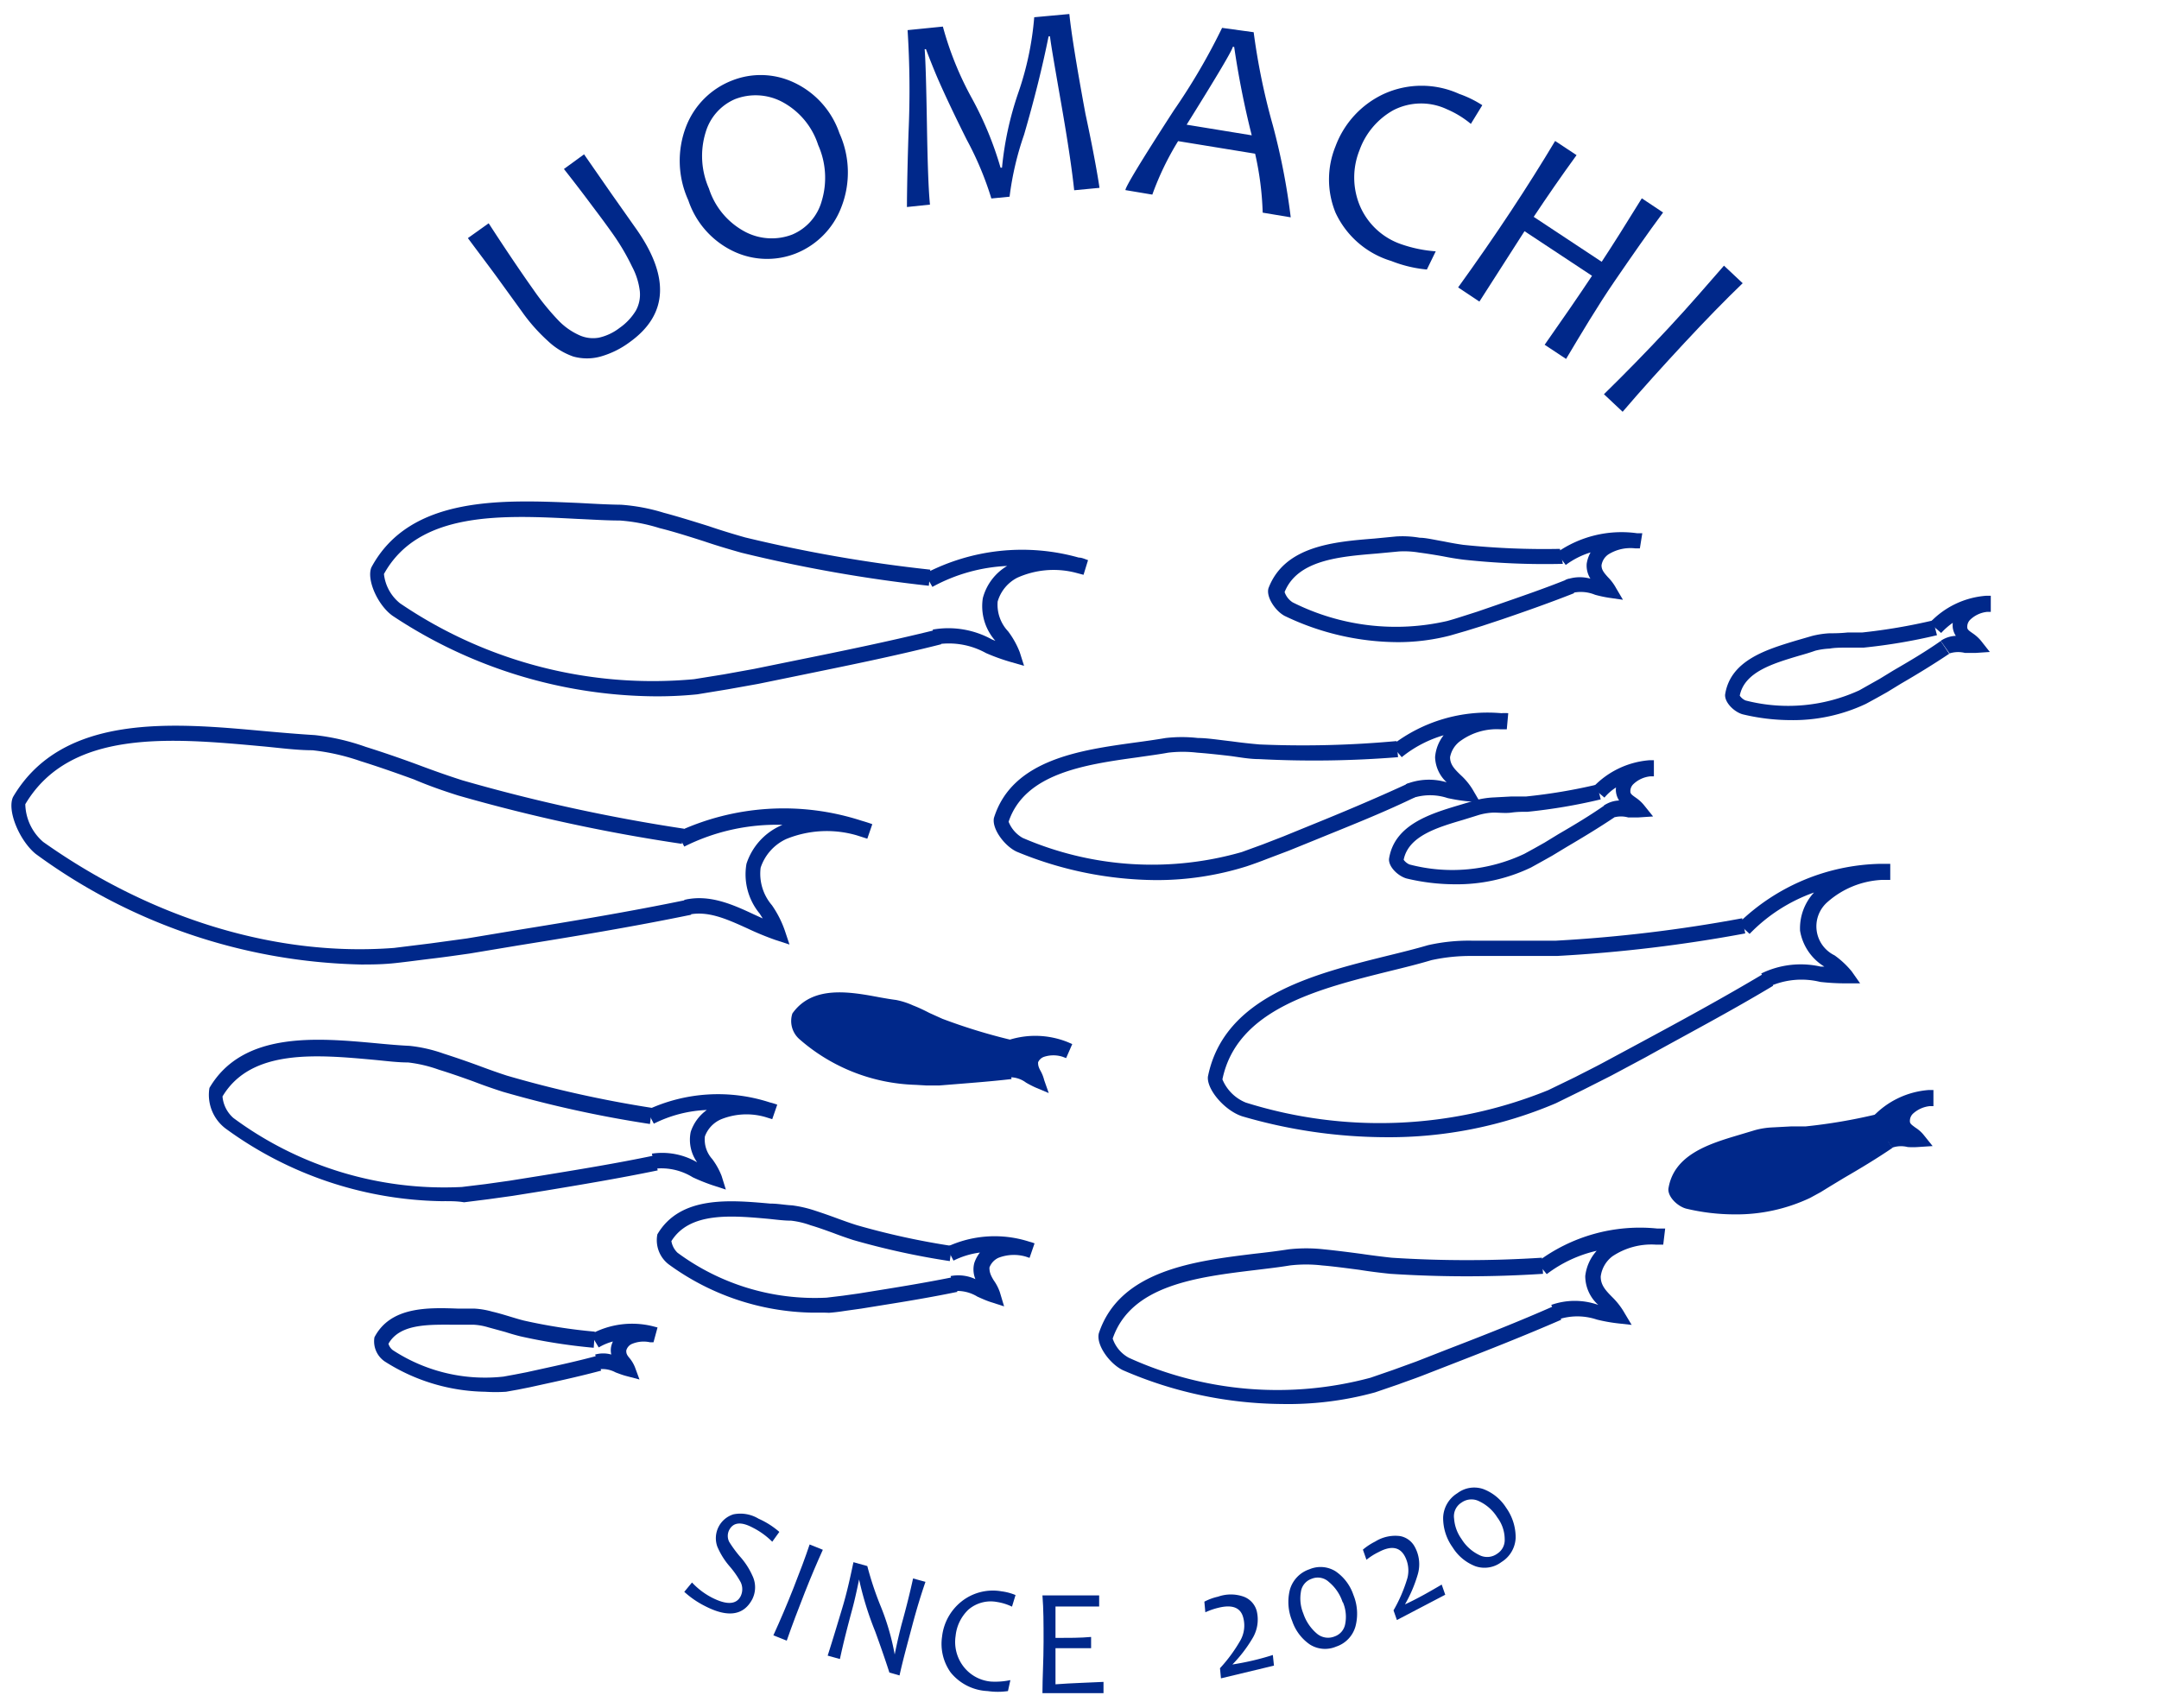 <svg xmlns="http://www.w3.org/2000/svg" viewBox="0 0 134 106"><defs><style>.f64d6fd1-cd57-4486-8cdd-55bafef754b1{fill:none;}.b7f28744-d5b8-452e-9f68-8b6aab3719ee{fill:#00288a;}</style></defs><g id="e4a4b3e7-1c3f-4e45-b0e4-da56d3eb7ba2" data-name="レイヤー 2"><g id="add21863-5fc1-45c6-af60-4ac71a55e8c2" data-name="レイヤー 1"><rect class="f64d6fd1-cd57-4486-8cdd-55bafef754b1" width="134" height="106"/><path class="b7f28744-d5b8-452e-9f68-8b6aab3719ee" d="M22.42,59.87A35.39,35.39,0,0,1,2.21,53c-1-.82-1.79-2.69-1.4-3.53l0,0c3.08-5.24,10-4.6,15.57-4.09,1.12.1,2.17.19,3.16.25h0a14,14,0,0,1,3.16.73c.89.28,2,.65,3.32,1.14.88.33,1.78.65,2.69.94a108.14,108.14,0,0,0,13.74,3l-.13.94a107.29,107.29,0,0,1-13.88-3c-.95-.3-1.86-.62-2.75-1-1.32-.48-2.4-.85-3.3-1.13a13.64,13.64,0,0,0-3-.68c-1,0-2.06-.15-3.17-.25-5.57-.51-11.87-1.09-14.65,3.6a3.19,3.19,0,0,0,1.11,2.34c6.78,4.8,14.52,7.14,21.78,6.58l2.26-.28,2.27-.31,3-.5c3.46-.56,7-1.14,10.71-1.91l.2.94c-3.69.76-7.28,1.35-10.76,1.91l-3,.5c-.78.11-1.54.22-2.3.31s-1.55.2-2.29.28S23.17,59.87,22.42,59.87Z"/><path class="b7f28744-d5b8-452e-9f68-8b6aab3719ee" d="M49,58.63l-.86-.28a17.85,17.85,0,0,1-1.75-.72c-1.28-.58-2.48-1.13-3.7-.84l-.22-.93c1.54-.37,3,.28,4.32.9l.55.25-.19-.3a3.82,3.82,0,0,1-.82-3.09v0a3.92,3.92,0,0,1,2.08-2.35l.15-.07a12.78,12.78,0,0,0-6.09,1.35L42,51.66a15.64,15.64,0,0,1,11.46-.72c.24.07.47.14.68.22l-.31.9-.66-.21a6.66,6.66,0,0,0-4.37.23,3,3,0,0,0-1.59,1.78,3,3,0,0,0,.7,2.33,6.45,6.45,0,0,1,.8,1.57Z"/><path class="b7f28744-d5b8-452e-9f68-8b6aab3719ee" d="M40.42,43.22a29.81,29.81,0,0,1-16.06-5c-.93-.67-1.62-2.25-1.31-3l0,0c2.41-4.49,8.21-4.2,12.87-4,.92.05,1.8.1,2.62.11h0a11.76,11.76,0,0,1,2.66.5c.72.19,1.61.46,2.79.83.76.26,1.52.49,2.26.7a89.81,89.81,0,0,0,11.49,2l-.09,1a90.26,90.26,0,0,1-11.63-2.05c-.78-.22-1.56-.45-2.32-.71-1.16-.37-2-.63-2.77-.82a10.75,10.75,0,0,0-2.46-.47c-.83,0-1.71-.06-2.64-.1-4.61-.24-9.83-.51-12,3.42a2.7,2.7,0,0,0,1,1.82,27.89,27.89,0,0,0,18.24,4.71l1.86-.3,1.88-.34L49.36,41c2.86-.58,5.81-1.18,8.83-1.93l.23.92c-3,.76-6,1.36-8.87,1.95l-2.49.51-1.9.34-1.89.31A24.5,24.5,0,0,1,40.42,43.22Z"/><path class="b7f28744-d5b8-452e-9f68-8b6aab3719ee" d="M63.56,41.33l-.87-.25a12.58,12.58,0,0,1-1.49-.54A4.75,4.75,0,0,0,58.15,40l-.26-.92a5.59,5.59,0,0,1,3.67.61l.22.09,0,0A3.24,3.24,0,0,1,61,37.13v0a3.29,3.29,0,0,1,1.51-2,10.66,10.66,0,0,0-4.64,1.3l-.47-.82a13,13,0,0,1,9.55-1c.2,0,.4.1.58.16l-.28.91-.53-.14a5.5,5.5,0,0,0-3.58.32,2.42,2.42,0,0,0-1.22,1.48,2.41,2.41,0,0,0,.65,1.85,5.37,5.37,0,0,1,.72,1.29Z"/><path class="b7f28744-d5b8-452e-9f68-8b6aab3719ee" d="M27.36,74.56A23.34,23.34,0,0,1,14,70.05a2.62,2.62,0,0,1-1-2.52l0,0c2.07-3.53,6.67-3.11,10.37-2.77.73.07,1.42.13,2.06.16h0a9.15,9.15,0,0,1,2.1.48c.59.19,1.31.43,2.18.75.59.22,1.17.43,1.76.62a71.39,71.39,0,0,0,9,2l-.13,1a71.88,71.88,0,0,1-9.13-2c-.62-.2-1.23-.41-1.82-.64-.86-.31-1.56-.55-2.15-.73a8.5,8.5,0,0,0-1.91-.45c-.65,0-1.35-.09-2.08-.16-3.59-.33-7.67-.7-9.44,2.27a2,2,0,0,0,.68,1.34,22,22,0,0,0,14.17,4.28l1.48-.18,1.49-.21,2-.32c2.26-.37,4.61-.75,7-1.25l.19.93c-2.42.5-4.77.89-7,1.26l-2,.32-1.51.21-1.51.19C28.35,74.55,27.86,74.56,27.36,74.56Z"/><path class="b7f28744-d5b8-452e-9f68-8b6aab3719ee" d="M45.05,73.84l-.86-.28A12,12,0,0,1,43,73.08a3.71,3.71,0,0,0-2.32-.54l-.22-.93a4.3,4.3,0,0,1,2.81.54,2.41,2.41,0,0,1-.4-1.89v0a2.7,2.7,0,0,1,1-1.36,8,8,0,0,0-3.29.85l-.44-.84a10.38,10.38,0,0,1,7.64-.48,4.21,4.21,0,0,1,.46.14l-.31.9-.42-.13a4.21,4.21,0,0,0-2.76.14,1.85,1.85,0,0,0-1,1.06,1.8,1.8,0,0,0,.45,1.4A4.45,4.45,0,0,1,44.79,73Z"/><path class="b7f28744-d5b8-452e-9f68-8b6aab3719ee" d="M71.75,54.63a22.89,22.89,0,0,1-8.64-1.76c-.75-.34-1.56-1.42-1.42-2.1v0c1.13-3.63,5.37-4.21,8.77-4.68.67-.09,1.3-.18,1.89-.28h0a8.89,8.89,0,0,1,2,0c.56,0,1.24.11,2.12.21.57.08,1.14.14,1.7.19A63.18,63.18,0,0,0,86.68,46l.09,1a65.31,65.31,0,0,1-8.61.12c-.6,0-1.19-.11-1.77-.19-.86-.1-1.53-.17-2.09-.21a7.64,7.64,0,0,0-1.79,0c-.6.11-1.24.19-1.91.29-3.28.45-7,1-8,4a2,2,0,0,0,.87,1,20.2,20.2,0,0,0,13.6.88l1.29-.47,1.29-.5,1.69-.69c2-.81,4-1.65,6.06-2.6l.4.87c-2.07,1-4.12,1.8-6.1,2.61L80,52.8l-1.32.5q-.66.26-1.32.48A18.57,18.57,0,0,1,71.75,54.63Z"/><path class="b7f28744-d5b8-452e-9f68-8b6aab3719ee" d="M91.87,49.81,91,49.73a11,11,0,0,1-1.15-.19,3.45,3.45,0,0,0-2.18,0l-.42-.86a3.83,3.83,0,0,1,2.54-.12A2.21,2.21,0,0,1,89.07,47v0a2.52,2.52,0,0,1,.53-1.36A7.43,7.43,0,0,0,87,47l-.62-.73a9.7,9.7,0,0,1,6.8-2,2.9,2.9,0,0,1,.43,0l-.09,1-.4,0a3.83,3.83,0,0,0-2.43.69A1.6,1.6,0,0,0,90,47c0,.45.26.73.68,1.13a4.07,4.07,0,0,1,.71.86Z"/><path class="b7f28744-d5b8-452e-9f68-8b6aab3719ee" d="M86,70.59a32,32,0,0,1-8.91-1.3c-1.09-.36-2.2-1.67-2.12-2.46v0c1-5,6.62-6.38,11.13-7.5.9-.22,1.75-.43,2.53-.66h0a11.47,11.47,0,0,1,2.68-.28c.77,0,1.73,0,2.92,0,.78,0,1.57,0,2.35,0a90,90,0,0,0,11.55-1.39l.19.94a90.42,90.42,0,0,1-11.69,1.4c-.83,0-1.64,0-2.42,0-1.17,0-2.11,0-2.89,0a11.25,11.25,0,0,0-2.48.26c-.8.24-1.65.45-2.55.67-4.46,1.11-9.52,2.36-10.42,6.73a2.65,2.65,0,0,0,1.45,1.44,27.76,27.76,0,0,0,18.77-.77l1.69-.82c.56-.29,1.13-.57,1.69-.87l2.23-1.2c2.56-1.38,5.2-2.81,7.86-4.4l.49.81c-2.68,1.61-5.33,3-7.9,4.43L100,66.77l-1.72.87-1.71.84A26.38,26.38,0,0,1,86,70.59Z"/><path class="b7f28744-d5b8-452e-9f68-8b6aab3719ee" d="M109.83,61.23l-.52-.8A5.57,5.57,0,0,1,113,60l.23,0,0,0a3.23,3.23,0,0,1-1.51-2.24v-.05a3.27,3.27,0,0,1,.87-2.31,10.35,10.35,0,0,0-4,2.57l-.7-.65a13,13,0,0,1,8.83-3.7c.21,0,.41,0,.6,0v1l-.56,0a5.5,5.5,0,0,0-3.31,1.35,2,2,0,0,0,.41,3.33,5.47,5.47,0,0,1,1.07,1l.52.74h-.9a13.82,13.82,0,0,1-1.58-.09A4.87,4.87,0,0,0,109.83,61.23Z"/><path class="b7f28744-d5b8-452e-9f68-8b6aab3719ee" d="M79.53,87.15a25.14,25.14,0,0,1-9.84-2.1c-.81-.39-1.67-1.56-1.49-2.29v0c1.3-3.93,6-4.49,9.69-4.94.74-.08,1.44-.17,2.09-.27h0a9.82,9.82,0,0,1,2.19,0c.6.06,1.35.15,2.32.28.61.09,1.24.17,1.88.24a72.55,72.55,0,0,0,9.33,0l.07,1a73.1,73.1,0,0,1-9.48,0c-.67-.07-1.32-.15-1.93-.25-1-.13-1.69-.22-2.3-.27a8.58,8.58,0,0,0-2,0c-.66.11-1.36.19-2.1.28-3.64.44-7.76.93-8.9,4.26a2.13,2.13,0,0,0,1,1.19,22.25,22.25,0,0,0,15,1.24l1.42-.49,1.43-.52,1.89-.74c2.18-.84,4.43-1.72,6.71-2.73l.39.88c-2.3,1-4.56,1.89-6.75,2.74l-1.9.74c-.49.19-1,.36-1.45.53l-1.46.5A20.35,20.35,0,0,1,79.53,87.15Z"/><path class="b7f28744-d5b8-452e-9f68-8b6aab3719ee" d="M101.27,82.24l-.9-.1a10.37,10.37,0,0,1-1.26-.23,3.79,3.79,0,0,0-2.42,0L96.28,81A4.37,4.37,0,0,1,99.2,81a2.4,2.4,0,0,1-.81-1.79v0a2.8,2.8,0,0,1,.71-1.57A8.06,8.06,0,0,0,96,79.09l-.61-.74a10.59,10.59,0,0,1,7.48-2.09l.48,0-.12,1-.44,0a4.35,4.35,0,0,0-2.71.72,1.86,1.86,0,0,0-.73,1.26c0,.52.28.84.74,1.3a4.53,4.53,0,0,1,.76,1Z"/><path class="b7f28744-d5b8-452e-9f68-8b6aab3719ee" d="M86.73,39.86a16.32,16.32,0,0,1-7-1.63c-.58-.31-1.16-1.18-1-1.72v0c1-2.63,4.08-2.88,6.57-3.08l1.35-.13h0a6.27,6.27,0,0,1,1.47.08c.37,0,.86.12,1.5.23.39.08.78.15,1.2.21a48.33,48.33,0,0,0,6,.25L97,35a46.74,46.74,0,0,1-6.17-.26c-.47-.06-.88-.13-1.28-.21-.62-.11-1.09-.18-1.47-.23a5.58,5.58,0,0,0-1.25-.07l-1.38.13c-2.31.19-4.92.4-5.72,2.39a1.23,1.23,0,0,0,.5.64,14.26,14.26,0,0,0,9.58,1.16c.3-.08.62-.18.93-.28l.94-.3,1.25-.43c1.43-.5,2.91-1,4.42-1.61l.35.89c-1.52.6-3,1.12-4.46,1.62L92,38.85l-1,.31-1,.29A12.92,12.92,0,0,1,86.73,39.86Z"/><path class="b7f28744-d5b8-452e-9f68-8b6aab3719ee" d="M100.73,37.23l-.9-.13a7.65,7.65,0,0,1-.83-.18,2.31,2.31,0,0,0-1.47-.1L97.16,36a2.43,2.43,0,0,1,1.55-.08,1.52,1.52,0,0,1-.23-.93v0a2.08,2.08,0,0,1,.24-.7,5.08,5.08,0,0,0-1.54.78l-.57-.76a7,7,0,0,1,5-1.21l.32,0-.15.94-.28,0a2.59,2.59,0,0,0-1.67.37,1,1,0,0,0-.43.68c0,.27.13.44.4.74a3,3,0,0,1,.5.67Z"/><path class="b7f28744-d5b8-452e-9f68-8b6aab3719ee" d="M111.16,44.7a12.86,12.86,0,0,1-3-.36c-.53-.15-1.12-.73-1.09-1.22v0c.32-2.13,2.57-2.8,4.38-3.35l1-.29,0,0a5.55,5.55,0,0,1,1.1-.17c.28,0,.65,0,1.13-.05l.9,0a35.49,35.49,0,0,0,4.4-.75l.24.92a34.6,34.6,0,0,1-4.55.77c-.33,0-.64,0-1,0s-.81,0-1.1.06a4.34,4.34,0,0,0-.9.13c-.31.11-.64.21-1,.31-1.6.48-3.4,1-3.69,2.48a.82.82,0,0,0,.36.3,10.59,10.59,0,0,0,7.06-.63l.62-.35.64-.36.85-.52c1-.58,2-1.17,2.94-1.83l.53.79c-1,.67-2,1.28-3,1.86l-.85.52-.66.37-.66.36A10.57,10.57,0,0,1,111.16,44.7Z"/><path class="b7f28744-d5b8-452e-9f68-8b6aab3719ee" d="M121,40.56l-.55-.78a1.78,1.78,0,0,1,.94-.31,1.23,1.23,0,0,1-.19-.51v0a1.5,1.5,0,0,1,0-.3,4.39,4.39,0,0,0-.72.63l-.72-.62a5.34,5.34,0,0,1,3.52-1.69l.28,0,0,1h-.22a1.78,1.78,0,0,0-1.06.49.61.61,0,0,0-.18.47c0,.14.12.22.35.38a2.47,2.47,0,0,1,.49.44l.56.71-.9.06c-.22,0-.44,0-.64,0A1.74,1.74,0,0,0,121,40.56Z"/><path class="b7f28744-d5b8-452e-9f68-8b6aab3719ee" d="M50.4,81.48a15.54,15.54,0,0,1-8.9-3,1.89,1.89,0,0,1-.7-1.86l0,0c1.42-2.42,4.52-2.13,7-1.91.48,0,.93.09,1.36.11h0a7.54,7.54,0,0,1,1.43.33c.37.12.84.28,1.43.5.39.14.77.28,1.16.4a46.79,46.79,0,0,0,5.9,1.29l-.13.94a47.25,47.25,0,0,1-6-1.31c-.43-.14-.83-.28-1.22-.43-.58-.21-1-.36-1.41-.48a5.32,5.32,0,0,0-1.22-.29c-.44,0-.89-.06-1.37-.11-2.31-.21-4.92-.45-6.06,1.38a1.3,1.3,0,0,0,.38.72,14.35,14.35,0,0,0,9.25,2.79l1-.12,1-.14,1.3-.21c1.5-.24,3.05-.5,4.63-.82l.19.93c-1.6.33-3.16.59-4.67.83l-1.3.21-1,.14q-.49.08-1,.12C51.07,81.47,50.74,81.48,50.4,81.48Z"/><path class="b7f28744-d5b8-452e-9f68-8b6aab3719ee" d="M62.32,81.09l-.87-.28c-.27-.09-.53-.21-.78-.32a2.38,2.38,0,0,0-1.43-.35L59,79.21a2.51,2.51,0,0,1,1.54.19,1.57,1.57,0,0,1-.07-1v0a2.14,2.14,0,0,1,.35-.65,5.14,5.14,0,0,0-1.64.5l-.44-.84a7,7,0,0,1,5.16-.33,2.26,2.26,0,0,1,.31.1l-.31.9L63.66,78a2.66,2.66,0,0,0-1.7.08,1.08,1.08,0,0,0-.55.6c0,.27.06.46.27.8a2.86,2.86,0,0,1,.38.74Z"/><path class="b7f28744-d5b8-452e-9f68-8b6aab3719ee" d="M62.73,65a38.06,38.06,0,0,1-4.34-1.34c-.29-.12-.57-.25-.84-.38s-.74-.34-1-.46a4.65,4.65,0,0,0-1-.31c-1.93-.26-4.67-1.15-6,.66a1.12,1.12,0,0,0,.32,1,11.06,11.06,0,0,0,6.9,2.74l.74,0,.74,0c1.49-.12,2.94-.21,4.48-.39"/><path class="b7f28744-d5b8-452e-9f68-8b6aab3719ee" d="M56.83,67.34a11.44,11.44,0,0,1-7.23-2.85,1.5,1.5,0,0,1-.42-1.58l0,0c1.25-1.77,3.57-1.35,5.43-1,.34.06.68.12,1,.16h0a4.72,4.72,0,0,1,1.06.34c.26.1.6.25,1,.46l.82.37a35.37,35.37,0,0,0,4.27,1.31l-.21.93a35,35,0,0,1-4.41-1.36c-.32-.13-.61-.26-.88-.39-.42-.2-.74-.34-1-.45a4.82,4.82,0,0,0-.86-.28c-.32,0-.66-.1-1-.16-1.64-.3-3.5-.63-4.42.55a.85.85,0,0,0,.2.43,10.51,10.51,0,0,0,6.58,2.61l.71,0,.73,0,1-.08c1.12-.09,2.28-.18,3.46-.32l.12.95c-1.21.14-2.38.23-3.5.32l-1,.08-.76,0Z"/><path class="b7f28744-d5b8-452e-9f68-8b6aab3719ee" d="M62.67,65a5,5,0,0,1,3.78.17c-.77-.35-2-.41-2.37.48-.18.55.27.91.37,1.38-.6-.25-1.15-.76-1.79-.66"/><path class="b7f28744-d5b8-452e-9f68-8b6aab3719ee" d="M65.09,67.85l-.83-.35a6.36,6.36,0,0,1-.58-.3,1.65,1.65,0,0,0-1-.33l-.14-.94a1.78,1.78,0,0,1,1,.14,1.24,1.24,0,0,1,0-.53l0,0a2.15,2.15,0,0,1,.14-.26,3.17,3.17,0,0,0-.93.23l-.36-.88a5.4,5.4,0,0,1,3.91.07l.25.11-.38.87-.21-.08a1.87,1.87,0,0,0-1.16,0,.62.62,0,0,0-.37.34c0,.14,0,.25.14.51a2.35,2.35,0,0,1,.24.6Z"/><path class="b7f28744-d5b8-452e-9f68-8b6aab3719ee" d="M90.3,54.89a12.92,12.92,0,0,1-3-.36c-.53-.15-1.12-.72-1.09-1.21v0c.32-2.13,2.57-2.81,4.38-3.35l1-.3h0a5.31,5.31,0,0,1,1.1-.17l1.12-.06c.31,0,.62,0,.91,0a34.25,34.25,0,0,0,4.4-.74l.23.92a34.45,34.45,0,0,1-4.54.77c-.33,0-.65,0-1,.05s-.81,0-1.1,0a3.8,3.8,0,0,0-.9.14l-1,.31c-1.59.47-3.4,1-3.69,2.48a.87.87,0,0,0,.36.29A10.46,10.46,0,0,0,94.61,53l.62-.34.64-.36.85-.52c1-.58,2-1.18,2.94-1.84l.53.8c-1,.67-2,1.27-3,1.86l-.86.52-.66.37-.65.36A10.64,10.64,0,0,1,90.3,54.89Z"/><path class="b7f28744-d5b8-452e-9f68-8b6aab3719ee" d="M100.1,50.76,99.55,50a1.78,1.78,0,0,1,.94-.31,1.29,1.29,0,0,1-.19-.51v0a1,1,0,0,1,0-.3,3.14,3.14,0,0,0-.72.63l-.73-.62a5.39,5.39,0,0,1,3.52-1.7l.28,0,0,1-.22,0a1.78,1.78,0,0,0-1.06.49.6.6,0,0,0-.18.46c0,.14.12.22.36.39a2.4,2.4,0,0,1,.48.44l.57.71-.91.06c-.22,0-.43,0-.64,0A1.66,1.66,0,0,0,100.1,50.76Z"/><path class="b7f28744-d5b8-452e-9f68-8b6aab3719ee" d="M30.11,86.39a11.89,11.89,0,0,1-6.23-1.88,1.51,1.51,0,0,1-.64-1.5l0,0c1-1.92,3.33-1.85,5.22-1.78l1,0h0a5,5,0,0,1,1.1.19c.27.06.62.16,1.08.3.3.09.59.18.87.25a33.49,33.49,0,0,0,4.41.69l-.07,1a35.1,35.1,0,0,1-4.55-.71c-.32-.08-.63-.17-.94-.27l-1.06-.29a3.82,3.82,0,0,0-.89-.16c-.32,0-.67,0-1,0-1.67,0-3.56-.12-4.3,1.18a.77.77,0,0,0,.26.39,10.44,10.44,0,0,0,6.88,1.65l.71-.13.72-.14,1-.22c1.1-.24,2.23-.49,3.38-.8l.25.92c-1.17.31-2.31.57-3.42.81l-1,.22-.75.15-.73.13A9.8,9.8,0,0,1,30.11,86.39Z"/><path class="b7f28744-d5b8-452e-9f68-8b6aab3719ee" d="M39.69,85.63l-.87-.23c-.22-.06-.42-.14-.61-.21a1.72,1.72,0,0,0-1-.2l-.27-.91a1.85,1.85,0,0,1,1,0,1.16,1.16,0,0,1,0-.53v0a1.57,1.57,0,0,1,.1-.28,3.48,3.48,0,0,0-.88.37l-.49-.82a5.35,5.35,0,0,1,3.87-.49l.27.07-.25.92-.21,0a1.86,1.86,0,0,0-1.17.12.63.63,0,0,0-.31.39c0,.14,0,.24.21.48a2.12,2.12,0,0,1,.33.56Z"/><path class="b7f28744-d5b8-452e-9f68-8b6aab3719ee" d="M116.59,69.55a36.74,36.74,0,0,1-4.48.76l-.92,0c-.43,0-.81,0-1.13.06a4.55,4.55,0,0,0-1,.15c-1.84.63-4.69,1.07-5,3.27,0,.2.36.63.72.73a11.07,11.07,0,0,0,7.4-.66l.65-.36.64-.36c1.27-.78,2.53-1.51,3.82-2.37"/><path class="b7f28744-d5b8-452e-9f68-8b6aab3719ee" d="M107.64,75.38a12.92,12.92,0,0,1-3-.36c-.53-.15-1.12-.72-1.09-1.22v0c.32-2.14,2.57-2.81,4.38-3.35l1-.3h0a4.9,4.9,0,0,1,1.1-.17l1.13-.06.9,0a33.72,33.72,0,0,0,4.4-.75l.24.93a36.34,36.34,0,0,1-4.55.77c-.32,0-.64,0-1,0l-1.1.06a3.8,3.8,0,0,0-.9.14l-1,.3c-1.6.48-3.4,1-3.69,2.48a.82.82,0,0,0,.36.3,10.47,10.47,0,0,0,7.06-.63l.62-.34.64-.37.85-.51c1-.58,2-1.18,2.94-1.84l.53.79c-1,.68-2,1.28-3,1.86l-.86.52L113,74l-.66.36A10.7,10.7,0,0,1,107.64,75.38Z"/><path class="b7f28744-d5b8-452e-9f68-8b6aab3719ee" d="M116.56,69.63A5,5,0,0,1,120,68.07c-.84,0-2,.53-1.9,1.5.09.57.65.69,1,1.07-.65,0-1.36-.16-1.89.21"/><path class="b7f28744-d5b8-452e-9f68-8b6aab3719ee" d="M117.44,71.24l-.55-.78a1.87,1.87,0,0,1,.94-.31,1.24,1.24,0,0,1-.19-.5v0a1.5,1.5,0,0,1,0-.3,3.3,3.3,0,0,0-.71.63l-.73-.62a5.3,5.3,0,0,1,3.52-1.7l.28,0,0,1-.22,0a1.82,1.82,0,0,0-1.06.48.62.62,0,0,0-.18.47c0,.14.12.22.35.39a2.13,2.13,0,0,1,.49.43l.57.71-.91.06a4.56,4.56,0,0,1-.64,0A1.67,1.67,0,0,0,117.44,71.24Z"/><path class="b7f28744-d5b8-452e-9f68-8b6aab3719ee" d="M36.25,9.58,37.93,12l1.48,2.1q3.27,4.56-.33,7.14a5.57,5.57,0,0,1-1.8.89,3.16,3.16,0,0,1-1.7,0A4.41,4.41,0,0,1,34,21.16a11,11,0,0,1-1.63-1.85l-1.55-2.14c-.55-.75-1.15-1.54-1.78-2.39l1.29-.92C31.47,15.62,32.41,17,33.12,18a15.48,15.48,0,0,0,1.5,1.85,4.14,4.14,0,0,0,1.3.94,2.06,2.06,0,0,0,1.25.17,3.26,3.26,0,0,0,1.29-.61,3.56,3.56,0,0,0,1-1.06,2.06,2.06,0,0,0,.25-1.22,4.33,4.33,0,0,0-.48-1.52A14,14,0,0,0,38,14.47q-.51-.72-1.26-1.71c-.49-.66-1.07-1.42-1.74-2.27Z"/><path class="b7f28744-d5b8-452e-9f68-8b6aab3719ee" d="M52.1,8.27a5.92,5.92,0,0,1,.11,4.61,5,5,0,0,1-2.81,2.85,4.86,4.86,0,0,1-3.81-.1,5.4,5.4,0,0,1-2.87-3.2,5.91,5.91,0,0,1-.12-4.62A5,5,0,0,1,45.43,5a4.83,4.83,0,0,1,3.8.1A5.4,5.4,0,0,1,52.1,8.27ZM50.78,9a4.64,4.64,0,0,0-2.28-2.7,3.53,3.53,0,0,0-2.87-.15A3.22,3.22,0,0,0,43.8,8.2,5,5,0,0,0,44,11.7a4.64,4.64,0,0,0,2.29,2.71,3.55,3.55,0,0,0,2.88.15A3.18,3.18,0,0,0,51,12.48,5,5,0,0,0,50.78,9Z"/><path class="b7f28744-d5b8-452e-9f68-8b6aab3719ee" d="M68.24,11.66l-1.57.15c-.13-1.24-.39-3-.8-5.35s-.65-3.73-.7-4.2h-.09q-.56,2.8-1.52,6.1a18.7,18.7,0,0,0-.9,3.85l-1.13.11A19.89,19.89,0,0,0,60,8.67c-1-2-1.65-3.43-1.94-4.13s-.48-1.2-.59-1.49h-.08c.06.77.1,2.32.14,4.65s.09,4,.19,5l-1.43.15c0-.06,0-1.61.1-4.65a58.34,58.34,0,0,0-.06-6.33l2.19-.22a20.11,20.11,0,0,0,1.8,4.45,21.32,21.32,0,0,1,1.78,4.31h.09a20.21,20.21,0,0,1,1-4.62,19,19,0,0,0,1-4.72L66.37.87q.18,1.76,1,6.2C68,10,68.23,11.56,68.24,11.66Z"/><path class="b7f28744-d5b8-452e-9f68-8b6aab3719ee" d="M80.11,13.49l-1.74-.29a19,19,0,0,0-.47-3.66l-4.78-.78a17.79,17.79,0,0,0-1.6,3.32l-1.67-.28c0-.2,1-1.85,3-4.94a39,39,0,0,0,3-5.13L77.81,2A40.91,40.91,0,0,0,79,7.78,41.61,41.61,0,0,1,80.11,13.49ZM77.69,8.4A54.42,54.42,0,0,1,76.6,2.91h-.09q0,.25-2.86,4.83Z"/><path class="b7f28744-d5b8-452e-9f68-8b6aab3719ee" d="M89.11,15.6l-.55,1.13a8,8,0,0,1-2.21-.53,5.59,5.59,0,0,1-3.46-3,5.45,5.45,0,0,1,0-4.12,5.81,5.81,0,0,1,3-3.25,5.65,5.65,0,0,1,4.68,0A6.67,6.67,0,0,1,92,6.53l-.71,1.16a6,6,0,0,0-1.49-.91,3.76,3.76,0,0,0-3.32.06,4.63,4.63,0,0,0-2.1,2.48,4.55,4.55,0,0,0,0,3.4A4.3,4.3,0,0,0,87,15.17,8.24,8.24,0,0,0,89.11,15.6Z"/><path class="b7f28744-d5b8-452e-9f68-8b6aab3719ee" d="M97.2,22.28l-1.33-.88c1.11-1.58,2.09-3,2.94-4.28l-4.19-2.77q-1,1.55-2.8,4.37l-1.32-.88q1.78-2.47,3.26-4.71t2.76-4.38l1.33.88c-.94,1.29-1.82,2.57-2.66,3.83l4.22,2.79q1-1.52,2.49-3.94l1.32.88c-.93,1.25-1.91,2.66-3,4.25S98.09,20.79,97.2,22.28Z"/><path class="b7f28744-d5b8-452e-9f68-8b6aab3719ee" d="M100.71,25.56l-1.16-1.09c1.29-1.26,2.63-2.63,4-4.1S106,17.63,107,16.49l1.16,1.09c-1.1,1.06-2.3,2.29-3.62,3.71S101.88,24.19,100.71,25.56Z"/><path class="b7f28744-d5b8-452e-9f68-8b6aab3719ee" d="M46.69,99.27c-.53,1-1.5,1.16-2.92.43a5.7,5.7,0,0,1-1.3-.89l.48-.58a4.53,4.53,0,0,0,1.2.92c.94.49,1.55.46,1.82-.07a1,1,0,0,0,0-.87,5.68,5.68,0,0,0-.7-1A4.62,4.62,0,0,1,44.52,96a1.55,1.55,0,0,1,1-2,2.18,2.18,0,0,1,1.56.27,5.12,5.12,0,0,1,1.29.82l-.44.61a4.73,4.73,0,0,0-1.24-.89c-.71-.37-1.18-.31-1.43.16a.81.81,0,0,0,0,.74,7.48,7.48,0,0,0,.65.89,4.56,4.56,0,0,1,.79,1.21A1.65,1.65,0,0,1,46.69,99.27Z"/><path class="b7f28744-d5b8-452e-9f68-8b6aab3719ee" d="M48.83,101.84l-.83-.33c.42-.92.84-1.9,1.25-2.94s.74-1.92,1-2.7l.82.33c-.35.77-.73,1.66-1.12,2.65S49.16,100.89,48.83,101.84Z"/><path class="b7f28744-d5b8-452e-9f68-8b6aab3719ee" d="M55.83,104l-.63-.18s-.28-.9-.88-2.55a20,20,0,0,1-1-3.23h0c-.15.73-.29,1.36-.43,1.87-.27,1-.53,2-.76,3.07l-.76-.21c.32-1,.62-2,.92-3s.51-2,.68-2.8l.86.24a19.91,19.91,0,0,0,.8,2.42,15,15,0,0,1,.9,3.07l0,0c.15-.75.3-1.38.43-1.88.31-1.11.54-2.06.71-2.84l.77.21c-.27.78-.55,1.69-.83,2.75S56.05,103,55.83,104Z"/><path class="b7f28744-d5b8-452e-9f68-8b6aab3719ee" d="M62.71,104.29l-.15.68a4.39,4.39,0,0,1-1.26,0A3.13,3.13,0,0,1,59,103.81a3.06,3.06,0,0,1-.53-2.22,3.25,3.25,0,0,1,1.18-2.16,3.13,3.13,0,0,1,2.52-.65,3.34,3.34,0,0,1,.86.23l-.22.72a3.27,3.27,0,0,0-.93-.29,2.12,2.12,0,0,0-1.78.48,2.61,2.61,0,0,0-.79,1.63,2.5,2.5,0,0,0,.44,1.83,2.42,2.42,0,0,0,1.75,1A4.6,4.6,0,0,0,62.71,104.29Z"/><path class="b7f28744-d5b8-452e-9f68-8b6aab3719ee" d="M68.49,104.4l0,.7H64.7c0-1,.07-2,.07-3.19s0-2-.07-2.88h3.52l0,.69c-.85,0-1.76,0-2.71,0q0,.72,0,1.95c.82,0,1.56,0,2.21-.06v.7c-.69,0-1.43,0-2.21,0,0,.79,0,1.54,0,2.24C66.57,104.47,67.55,104.45,68.49,104.4Z"/><path class="b7f28744-d5b8-452e-9f68-8b6aab3719ee" d="M79,102.73l.07.66-3.29.79-.06-.63A9.41,9.41,0,0,0,77,101.8a1.89,1.89,0,0,0,.17-1.36c-.15-.64-.66-.85-1.51-.65a4.34,4.34,0,0,0-.85.29l-.06-.66a3.4,3.4,0,0,1,.85-.31,2.38,2.38,0,0,1,1.59,0A1.31,1.31,0,0,1,78,100a2.25,2.25,0,0,1-.26,1.69,8.55,8.55,0,0,1-1.25,1.63v0C77.32,103.19,78.16,103,79,102.73Z"/><path class="b7f28744-d5b8-452e-9f68-8b6aab3719ee" d="M84,99a3.09,3.09,0,0,1,.13,1.95,1.84,1.84,0,0,1-1.2,1.26,1.76,1.76,0,0,1-1.63-.13,2.89,2.89,0,0,1-1.1-1.46,3.09,3.09,0,0,1-.14-1.95,1.88,1.88,0,0,1,1.21-1.26,1.76,1.76,0,0,1,1.63.13A2.89,2.89,0,0,1,84,99Zm-.67.45a2.73,2.73,0,0,0-.85-1.25A1,1,0,0,0,81.41,98a1,1,0,0,0-.67.82,2.44,2.44,0,0,0,.15,1.33,2.8,2.8,0,0,0,.84,1.25,1.07,1.07,0,0,0,1.1.18,1,1,0,0,0,.66-.77A2.3,2.3,0,0,0,83.35,99.46Z"/><path class="b7f28744-d5b8-452e-9f68-8b6aab3719ee" d="M89.48,98.36l.22.63-3,1.57-.21-.6a9.25,9.25,0,0,0,.86-2,1.88,1.88,0,0,0-.16-1.36c-.31-.58-.85-.67-1.62-.26a3.89,3.89,0,0,0-.76.48l-.22-.63a3.83,3.83,0,0,1,.76-.5,2.35,2.35,0,0,1,1.55-.34,1.3,1.3,0,0,1,.91.67A2.24,2.24,0,0,1,88,97.71a8.55,8.55,0,0,1-.8,1.88v0C88,99.22,88.73,98.8,89.48,98.36Z"/><path class="b7f28744-d5b8-452e-9f68-8b6aab3719ee" d="M93.48,93.59a3.17,3.17,0,0,1,.59,1.87,1.85,1.85,0,0,1-.88,1.5,1.74,1.74,0,0,1-1.62.26,2.88,2.88,0,0,1-1.41-1.17,3.12,3.12,0,0,1-.59-1.86,1.85,1.85,0,0,1,.88-1.5,1.73,1.73,0,0,1,1.61-.26A2.89,2.89,0,0,1,93.48,93.59Zm-.55.6a2.66,2.66,0,0,0-1.12-1,1.06,1.06,0,0,0-1.1.08,1,1,0,0,0-.46,1,2.47,2.47,0,0,0,.46,1.26,2.64,2.64,0,0,0,1.11,1,1.06,1.06,0,0,0,1.11-.09,1,1,0,0,0,.46-.89A2.26,2.26,0,0,0,92.93,94.19Z"/></g></g></svg>